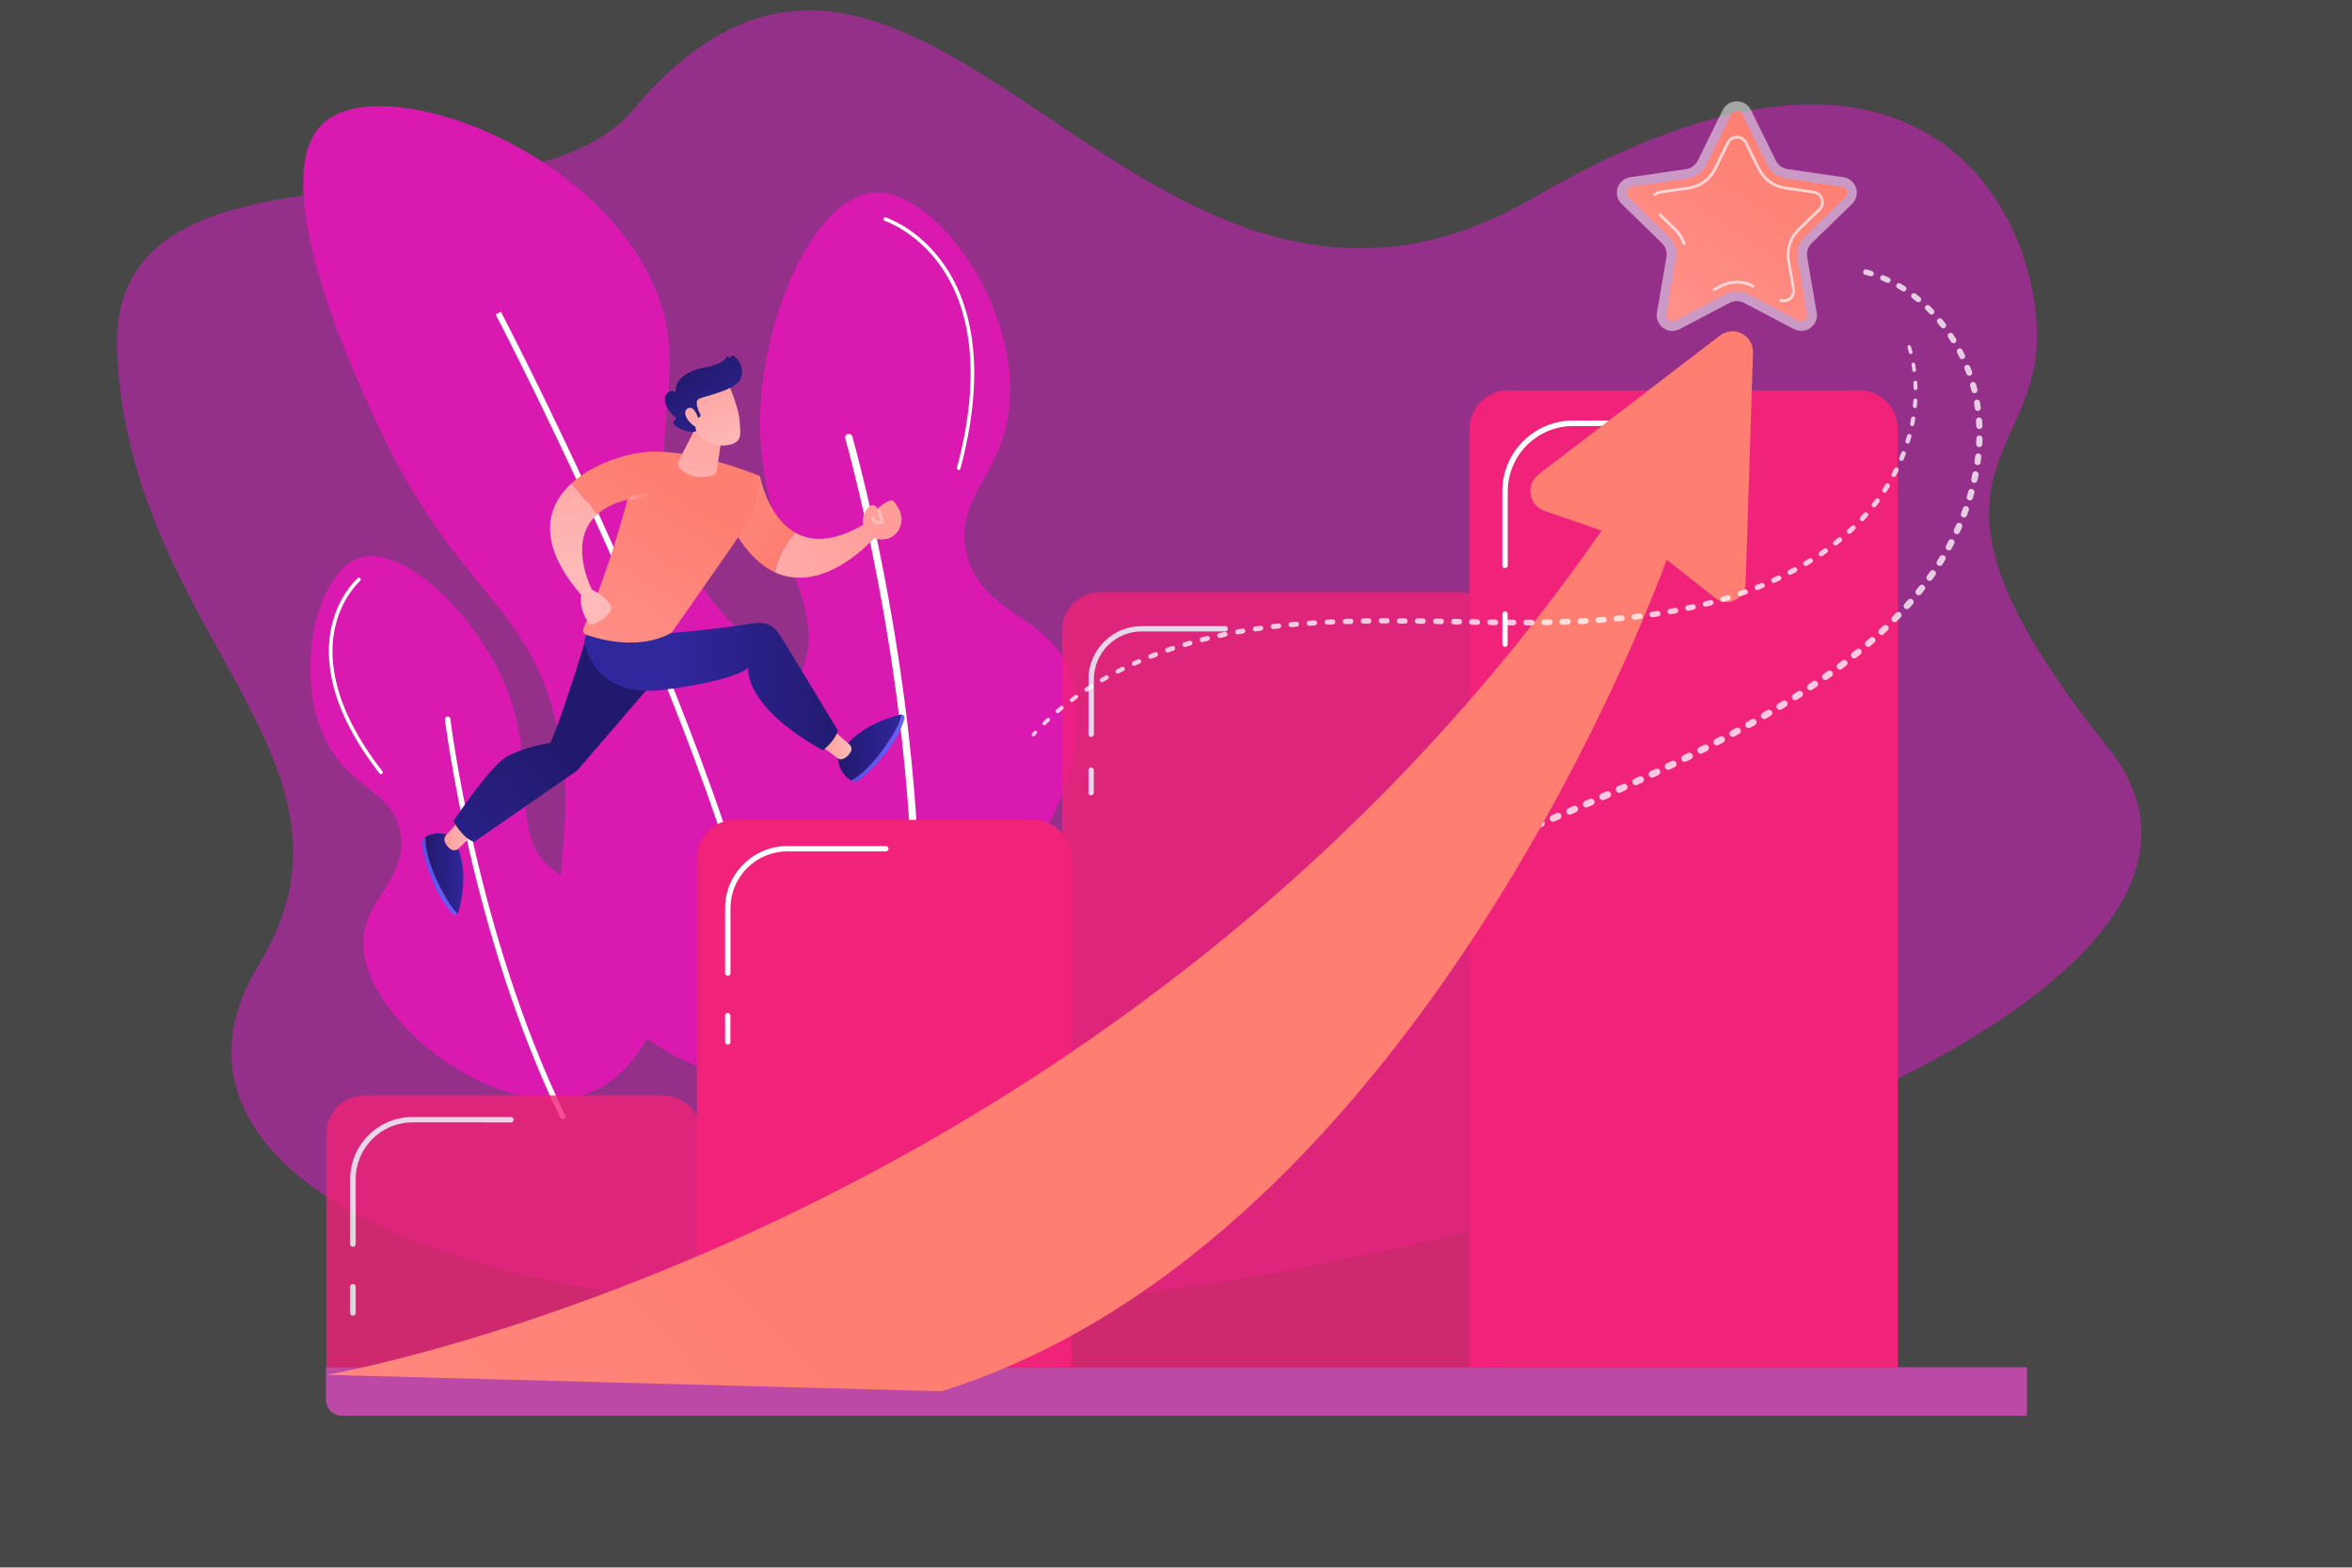 <?xml version="1.0" encoding="utf-8"?>
<!-- Generator: Adobe Illustrator 28.1.0, SVG Export Plug-In . SVG Version: 6.00 Build 0)  -->
<svg version="1.1" id="레이어_1" opacity="0.9" xmlns="http://www.w3.org/2000/svg" xmlns:xlink="http://www.w3.org/1999/xlink"
	 x="0px" y="0px" viewBox="0 0 2475 1650" style="enable-background:new 0 0 2475 1650;" xml:space="preserve">
<rect x="0" y="0" width="2475" height="1650" fill="#333333" stroke="none"/>
<style type="text/css">
	.st0{opacity:0.5;fill:#DE00C8;enable-background:new    ;}
	.st1{fill:#D600A9;}
	.st2{fill:#FFFFFF;}
	.st3{fill:#B6359C;}
	.st4{fill:#EF0A6A;}
	.st5{opacity:0.8;}
	.st6{opacity:0.51;fill:#FFFFFF;enable-background:new    ;}
	.st7{fill:url(#SVGID_1_);}
	.st8{opacity:0.66;fill:#FFFFFF;enable-background:new    ;}
	.st9{opacity:0.76;}
	.st10{fill:url(#SVGID_00000131353450518337061460000017646427464470045342_);}
	.st11{fill:url(#SVGID_00000055665615178523233250000017011695706899952551_);}
	.st12{fill:url(#SVGID_00000013882541335224616660000007125336646748936338_);}
	.st13{fill:url(#SVGID_00000003074449919811715750000009293514780398649997_);}
	.st14{fill:url(#SVGID_00000157986677432067510140000013010611178945699483_);}
	.st15{fill:url(#SVGID_00000020384828335382072750000006756847493522460034_);}
	.st16{fill:url(#SVGID_00000152956864703757891250000000346732640474856866_);}
	.st17{fill:url(#SVGID_00000098924830191347656470000001911178387334733985_);}
	.st18{fill:url(#SVGID_00000035511015793523644420000002548441118136380078_);}
	.st19{fill:url(#SVGID_00000097487932579417544960000010493999609761962379_);}
	.st20{fill:url(#SVGID_00000161615264750447072580000007155612486567413895_);}
	.st21{fill:url(#SVGID_00000066492581094573345930000008332376604961701794_);}
	.st22{fill:url(#SVGID_00000140702538238656502720000013722985452177250229_);}
	.st23{fill:url(#SVGID_00000121276536346115044860000013638159191844665239_);}
	.st24{fill:url(#SVGID_00000118364418681758112530000009717361696009991575_);}
	.st25{fill:url(#SVGID_00000076577164878201446920000003056308396360566913_);}
	.st26{fill:url(#SVGID_00000134226672288774502320000008867402875532109440_);}
	.st27{fill:url(#SVGID_00000109023541020802387000000015361902977228797064_);}
	.st28{fill:url(#SVGID_00000145758472396035723280000018326927314294836367_);}
	.st29{fill:url(#SVGID_00000014615956139368369200000010910990026664628140_);}
</style>
<g id="Background">
	<path class="st0" d="M665.5,116.2C545.9,258,110.4,118.9,123.2,372.7c14.9,297.2,279.6,428.8,149.3,642.2s190,384.9,740.4,362.6
		s1427.6-313.3,1205-591.2s-80.9-297.2-74.6-423.4c6.3-126.2-110.6-398.9-529.5-154.8S968.3-242.8,665.5,116.2z"/>
	<g>
		<path class="st1" d="M900.2,1022.3c-105.7-8.4-201.1-150.8-173.2-222c18.8-48.1,81.7-32.6,112.8-87.3c39.7-70-39.5-136.5-40-266
			c-0.4-110.3,56.4-238.9,119.2-244c65.8-5.4,156,122.9,142.8,228.7c-8.6,68.8-56.5,92.3-45.3,148.2
			c12.9,64.9,84.1,66.8,108.9,124.4C1170,807.8,1040.1,1033.4,900.2,1022.3z"/>
		<path class="st2" d="M963.8,1042.2c-0.5,0.2-1.1,0.3-1.7,0.3c-2.1-0.1-3.7-1.9-3.6-4c14.5-285.3-68.2-574-69-576.9
			c-0.6-2,0.6-4.2,2.6-4.8c2-0.6,4.2,0.6,4.8,2.6c0.8,2.9,83.9,292.9,69.3,579.4C966.1,1040.3,965.1,1041.6,963.8,1042.2z"/>
		<path class="st2" d="M1008.8,494.7c-0.2,0-0.3,0-0.5-0.1c-1-0.3-1.6-1.3-1.3-2.3c29.9-111.9,7.6-176.6-16.4-211.2
			c-25.9-37.4-59.4-48.6-59.7-48.7c-1-0.3-1.5-1.4-1.2-2.4c0.3-1,1.4-1.6,2.4-1.2c1.4,0.5,34.8,11.6,61.5,49.9
			c24.5,35.2,47.4,101,17.1,214.5C1010.4,494.1,1009.6,494.7,1008.8,494.7z"/>
		<path class="st1" d="M883,1005.1c-0.3,0-0.7-0.1-1-0.3C791.8,947.2,746.1,892.4,746.3,842c0.2-44.8,38.2-69.2,38.5-69.5
			c0.9-0.6,2.1-0.3,2.6,0.6c0.6,0.9,0.3,2.1-0.6,2.6c-0.4,0.2-36.6,23.6-36.8,66.3C750,891,795,944.7,884,1001.6
			c0.9,0.6,1.1,1.7,0.6,2.6C884.2,1004.8,883.6,1005.1,883,1005.1z"/>
	</g>
	<g>
		<path class="st1" d="M830.1,1127c-67.5,28.2-172.7-30.5-218.5-108.5c-47.1-80.2,0.3-127.3-24.1-246.9
			c-27.7-135.8-102.5-142.1-186-315.9c-18.8-39.2-127.8-266.2-61.1-326.2c61.7-55.5,282,24.1,347,169.5
			c46.3,103.6-20.5,164.5,33.9,285.1c47.7,105.9,114.9,94.1,162,196C940.6,904.1,918.8,1090,830.1,1127z"/>
		<path class="st2" d="M831.6,1161c-10.4-150.2-92.6-368.7-159.8-525.6C599,465.6,527.8,329.5,527.1,328.1l-5.5,2.9
			c0.7,1.4,71.8,137.3,144.5,306.9c67,156.4,149,374.2,159.3,523.5L831.6,1161z"/>
	</g>
	<g>
		<path class="st1" d="M630.1,1145.6c70.3-36.6,94.4-162.4,54.4-203.3c-27-27.6-65.7,1.4-103.1-27.2
			c-47.7-36.6-12.6-105.4-50.1-194.7c-31.9-76-108.5-147.9-153.2-133.2c-46.8,15.5-71.5,130-31.5,199c26,44.8,65.8,47.1,74.5,88.8
			c10,48.4-38.4,70.5-38.7,117.4C381.9,1076.7,537.1,1194.1,630.1,1145.6z"/>
		<path class="st2" d="M592.2,1177.8c0.4,0,0.8-0.1,1.2-0.3c1.4-0.7,2-2.4,1.3-3.8c-93.2-192.1-120.5-414.9-120.8-417.1
			c-0.2-1.6-1.6-2.7-3.2-2.5s-2.7,1.6-2.5,3.2c0.3,2.2,27.7,226,121.3,418.9C590.1,1177.2,591.1,1177.8,592.2,1177.8z"/>
		<path class="st2" d="M400.9,814.8c-0.6,0-1.1-0.2-1.5-0.7c-54.1-69.4-57.5-121.5-50.9-153c7.2-34.3,27.1-51.8,27.9-52.6
			c0.8-0.7,2-0.6,2.7,0.2s0.6,2-0.2,2.7c-0.2,0.2-19.9,17.6-26.7,50.7c-6.4,30.7-2.8,81.5,50.2,149.7c0.6,0.8,0.5,2-0.3,2.7
			C401.8,814.7,401.3,814.8,400.9,814.8z"/>
		<path class="st1" d="M636.4,1129.3c-0.4,0-0.7-0.1-1.1-0.3c-0.9-0.6-1.1-1.8-0.5-2.6c44.5-65,59.8-114.9,45.5-148.4
			c-12.4-29.1-44-34.6-44.3-34.6c-1-0.2-1.7-1.2-1.6-2.2c0.2-1,1.1-1.7,2.2-1.6c1.4,0.2,33.9,5.8,47.1,36.8
			c14.9,34.8-0.5,85.9-45.9,152.1C637.6,1129.1,637,1129.3,636.4,1129.3z"/>
	</g>
</g>
<g id="Illustration">
	<g>
		<path class="st3" d="M2133,1490H359.8c-9.3,0-16.8-7.5-16.8-16.8V1439h1790V1490z"/>
		<g>
			<g>
				<path class="st4" d="M1997.1,1439.3h-450.6V451.2c0-22.3,18.1-40.4,40.4-40.4h369.7c22.3,0,40.4,18.1,40.4,40.4L1997.1,1439.3
					L1997.1,1439.3z"/>
				<g>
					<path class="st2" d="M1583.7,598c-1.6,0-2.8-1.3-2.8-2.8v-78.1c0-41.1,33.4-74.5,74.5-74.5h118.5c1.6,0,2.8,1.3,2.8,2.9
						s-1.3,2.9-2.8,2.9h-118.5c-37.9,0-68.8,30.9-68.8,68.8v78.1C1586.6,596.8,1585.3,598,1583.7,598z"/>
					<path class="st2" d="M1583.7,680.8c-1.6,0-2.8-1.3-2.8-2.8v-31.8c0-1.6,1.3-2.8,2.8-2.8c1.6,0,2.8,1.3,2.8,2.8V678
						C1586.6,679.5,1585.3,680.8,1583.7,680.8z"/>
				</g>
			</g>
			<g class="st5">
				<path class="st4" d="M1575,1439.3h-457.5V663.7c0-22.3,18.1-40.4,40.4-40.4h376.7c22.3,0,40.4,18.1,40.4,40.4L1575,1439.3
					L1575,1439.3z"/>
				<g>
					<path class="st2" d="M1148.2,775.7c-1.6,0-2.8-1.3-2.8-2.8v-57.9c0-30.9,25.1-56,56-56h87.9c1.6,0,2.8,1.3,2.8,2.8
						c0,1.6-1.3,2.8-2.8,2.8h-87.9c-27.7,0-50.3,22.5-50.3,50.3v57.9C1151,774.4,1149.7,775.7,1148.2,775.7z"/>
					<path class="st2" d="M1148.2,837.1c-1.6,0-2.8-1.3-2.8-2.8v-23.6c0-1.6,1.3-2.8,2.8-2.8c1.6,0,2.8,1.3,2.8,2.8v23.6
						C1151,835.8,1149.7,837.1,1148.2,837.1z"/>
				</g>
			</g>
			<g>
				<path class="st4" d="M1127.5,1439.3H733.3v-536c0-22.3,18.1-40.4,40.4-40.4h313.4c22.3,0,40.4,18.1,40.4,40.4L1127.5,1439.3
					L1127.5,1439.3z"/>
				<g>
					<path class="st2" d="M765.8,1027.1c-1.6,0-2.8-1.3-2.8-2.8v-68.3c0-36.1,29.4-65.5,65.5-65.5h103.7c1.6,0,2.8,1.3,2.8,2.8
						c0,1.6-1.3,2.8-2.8,2.8H828.5c-33,0-59.8,26.8-59.8,59.8v68.3C768.7,1025.8,767.4,1027.1,765.8,1027.1z"/>
					<path class="st2" d="M765.8,1099.5c-1.6,0-2.8-1.3-2.8-2.8v-27.8c0-1.6,1.3-2.8,2.8-2.8c1.6,0,2.8,1.3,2.8,2.8v27.8
						C768.7,1098.2,767.4,1099.5,765.8,1099.5z"/>
				</g>
			</g>
			<g class="st5">
				<path class="st4" d="M737.6,1439.3H343.4v-246c0-22.3,18.1-40.4,40.4-40.4h313.4c22.3,0,40.4,18.1,40.4,40.4L737.6,1439.3
					L737.6,1439.3z"/>
				<g>
					<path class="st2" d="M371.4,1312.3c-1.6,0-2.9-1.3-2.9-2.8v-68.3c0-36.1,29.4-65.5,65.5-65.5h103.7c1.6,0,2.8,1.3,2.8,2.8
						c0,1.6-1.3,2.8-2.8,2.8H434.1c-33,0-59.8,26.8-59.8,59.8v68.3C374.3,1311,373,1312.3,371.4,1312.3z"/>
					<path class="st2" d="M371.4,1384.8c-1.6,0-2.9-1.3-2.9-2.8v-27.8c0-1.6,1.3-2.8,2.9-2.8c1.6,0,2.9,1.3,2.9,2.8v27.8
						C374.3,1383.5,373,1384.8,371.4,1384.8z"/>
				</g>
			</g>
		</g>
		<g>
			<path class="st6" d="M1842.5,115.8l26.2,53.2c2.4,4.9,7,8.2,12.4,9l58.7,8.5c13.5,2,18.9,18.6,9.1,28.1l-42.5,41.4
				c-3.9,3.8-5.7,9.2-4.7,14.6l10,58.4c2.3,13.5-11.8,23.7-23.9,17.4l-52.5-27.6c-4.8-2.5-10.5-2.5-15.3,0l-52.5,27.6
				c-12.1,6.4-26.2-3.9-23.9-17.4l10-58.4c0.9-5.3-0.8-10.8-4.7-14.6l-42.5-41.4c-9.8-9.5-4.4-26.1,9.1-28.1l58.7-8.5
				c5.4-0.8,10-4.1,12.4-9l26.2-53.2C1819,103.6,1836.4,103.6,1842.5,115.8z"/>
			
				<linearGradient id="SVGID_1_" gradientUnits="userSpaceOnUse" x1="1888.781" y1="1506.849" x2="1675.029" y2="1183.481" gradientTransform="matrix(1 0 0 -1 0 1650)">
				<stop  offset="0" style="stop-color:#FE7062"/>
				<stop  offset="1" style="stop-color:#FF928E"/>
			</linearGradient>
			<path class="st7" d="M1895.5,338.3c-1,0-2-0.3-3-0.8l-52.5-27.6c-3.8-2-8-3-12.3-3c-4.3,0-8.5,1-12.3,3l-52.5,27.6
				c-1,0.5-2,0.8-3,0.8c-1.9,0-3.8-0.9-5-2.4c-0.9-1-1.8-2.8-1.4-5.2l10-58.4c1.5-8.6-1.4-17.3-7.6-23.4l-42.5-41.4
				c-2.6-2.6-2-5.5-1.7-6.7c0.4-1.2,1.6-3.9,5.3-4.4l58.7-8.5c8.6-1.2,16-6.6,19.9-14.4l26.2-53.2c1.6-3.3,4.6-3.6,5.8-3.6
				c1.2,0,4.2,0.3,5.8,3.6l26.2,53.2c3.8,7.8,11.3,13.2,19.9,14.4l58.7,8.5c3.6,0.5,4.9,3.3,5.3,4.4s1,4.1-1.7,6.7l-42.5,41.4
				c-6.2,6.1-9.1,14.8-7.6,23.4l10,58.4c0.4,2.5-0.5,4.2-1.4,5.2C1899.3,337.4,1897.4,338.3,1895.5,338.3z"/>
			<path class="st8" d="M1772.1,258c-0.6,0-1.2-0.4-1.4-1c-1.7-5.4-4.8-10.3-8.8-14.2l-16.2-15.8c-0.6-0.6-0.6-1.5,0-2.1
				s1.5-0.6,2.1,0l16.2,15.7c4.4,4.3,7.7,9.6,9.6,15.4c0.2,0.8-0.2,1.6-1,1.9C1772.4,258,1772.2,258,1772.1,258z"/>
			<path class="st8" d="M1803.8,306.3c-0.5,0-1.1-0.3-1.3-0.8c-0.4-0.7-0.1-1.6,0.6-2l7-3.7c5.4-2.8,11.5-4.4,17.6-4.4
				s12.2,1.5,17.6,4.4c0.7,0.4,1,1.3,0.6,2c-0.4,0.7-1.3,1-2,0.6c-5-2.6-10.6-4-16.2-4s-11.2,1.4-16.2,4l-7,3.7
				C1804.2,306.2,1804,306.3,1803.8,306.3z"/>
			<path class="st8" d="M1876.8,318.2c-1.2,0-2.3-0.2-3.5-0.5c-0.8-0.2-1.2-1.1-1-1.9c0.2-0.8,1.1-1.2,1.9-1c3,0.9,6.3,0.2,8.7-1.9
				c2.4-2.1,3.5-5.2,3-8.4l-5.2-30.3c-2.1-12.3,2-24.8,10.9-33.5l22-21.4c2.6-2.5,3.4-6,2.3-9.4c-1.1-3.4-3.9-5.7-7.4-6.2l-30.4-4.4
				c-12.3-1.8-23-9.5-28.5-20.7l-13.6-27.6c-1.6-3.2-4.7-5.1-8.2-5.1s-6.7,1.9-8.2,5.1l-13.6,27.6c-5.5,11.2-16.2,18.9-28.5,20.7
				l-30.4,4.4c-1.8,0.3-3.5,1-4.8,2.2c-0.6,0.6-1.6,0.5-2.1-0.1c-0.6-0.6-0.5-1.6,0.1-2.1c1.8-1.6,3.9-2.6,6.3-2.9l30.4-4.4
				c11.3-1.6,21.2-8.8,26.2-19.1l13.6-27.6c2.1-4.2,6.2-6.8,10.9-6.8c4.7,0,8.8,2.6,10.9,6.8l13.6,27.6
				c5.1,10.3,14.9,17.4,26.2,19.1l30.4,4.4c4.6,0.7,8.4,3.8,9.8,8.3s0.3,9.2-3.1,12.5l-22,21.4c-8.2,8-12,19.5-10,30.9l5.2,30.3
				c0.7,4.2-0.8,8.4-3.9,11.2C1882.6,317.1,1879.7,318.2,1876.8,318.2z"/>
		</g>
		<g class="st9">
			<path class="st2" d="M1964.1,283.6l5.6,1.6c1.5,0.4,2.4,2,2,3.5c-0.4,1.5-2,2.4-3.5,2h0l-0.1,0l-5.4-1.5l-0.1,0
				c-1.5-0.4-2.4-2-1.9-3.5C1961,284,1962.6,283.1,1964.1,283.6z"/>
			<path class="st2" d="M1982.5,289.8l5.3,2.4c1.5,0.6,2.1,2.4,1.5,3.8c-0.7,1.5-2.4,2.1-3.8,1.5h0l-0.1,0l-5.1-2.3l-0.1,0
				c-1.5-0.6-2.1-2.4-1.5-3.8C1979.3,289.8,1981,289.1,1982.5,289.8z"/>
			<path class="st2" d="M1999.8,298.4l5,3c1.4,0.8,1.8,2.6,1,4s-2.7,1.8-4,1l0,0l-0.1-0.1l-4.8-2.9l-0.1-0.1c-1.4-0.8-1.8-2.6-1-4
				C1996.7,298,1998.5,297.6,1999.8,298.4z"/>
			<path class="st2" d="M2015.9,309.2l4.6,3.6c1.3,1,1.5,2.9,0.5,4.2c-1,1.3-2.9,1.5-4.2,0.5l0,0l-0.1-0.1l-4.4-3.5l-0.1-0.1
				c-1.3-1-1.5-2.9-0.5-4.2C2012.8,308.4,2014.7,308.2,2015.9,309.2z"/>
			<path class="st2" d="M2030.6,321.9l4.1,4.1c1.2,1.2,1.2,3.1,0,4.2c-1.2,1.2-3.1,1.2-4.2,0l0,0l-0.1-0.1l-3.9-4l-0.1-0.1
				c-1.2-1.2-1.2-3.1,0-4.2C2027.6,320.7,2029.4,320.7,2030.6,321.9z"/>
			<path class="st2" d="M2043.7,336.1l3.6,4.5c1,1.3,0.8,3.2-0.5,4.3c-1.3,1-3.2,0.8-4.3-0.5l0,0l-0.1-0.1l-3.5-4.4l-0.1-0.1
				c-1-1.3-0.8-3.2,0.5-4.2C2040.8,334.6,2042.7,334.8,2043.7,336.1z"/>
			<path class="st2" d="M2055.2,351.7l3.1,4.9c0.9,1.4,0.5,3.3-0.9,4.2s-3.3,0.5-4.2-0.9l0,0l-0.1-0.1l-3-4.7l-0.1-0.1
				c-0.9-1.4-0.5-3.3,0.9-4.2C2052.4,349.8,2054.3,350.2,2055.2,351.7z"/>
			<path class="st2" d="M2065,368.3l2.6,5.2c0.8,1.5,0.1,3.4-1.4,4.2c-1.5,0.8-3.4,0.1-4.2-1.4v0l0-0.1l-2.5-5l0-0.1
				c-0.8-1.5-0.1-3.4,1.4-4.1C2062.4,366.2,2064.3,366.8,2065,368.3z"/>
			<path class="st2" d="M2073.1,385.9l2.1,5.4c0.6,1.6-0.2,3.4-1.8,4s-3.4-0.2-4.1-1.8v0l0-0.1l-2-5.2l0-0.1c-0.6-1.6,0.2-3.4,1.8-4
				C2070.7,383.5,2072.5,384.3,2073.1,385.9z"/>
			<path class="st2" d="M2079.3,404.3l1.5,5.6c0.4,1.7-0.6,3.4-2.3,3.9c-1.7,0.5-3.4-0.6-3.9-2.3v0l0-0.1l-1.4-5.4l0-0.1
				c-0.4-1.7,0.6-3.4,2.3-3.9C2077.1,401.6,2078.8,402.6,2079.3,404.3z"/>
			<path class="st2" d="M2083.5,423.2c0.3,1.9,0.6,3.8,0.9,5.7c0.2,1.8-1,3.4-2.7,3.6c-1.8,0.2-3.4-1-3.6-2.7v0l0,0
				c-0.3-1.9-0.5-3.7-0.8-5.5c-0.3-1.7,0.9-3.4,2.6-3.7C2081.6,420.2,2083.2,421.4,2083.5,423.2z"/>
			<path class="st2" d="M2085.8,442.4l0.3,5.8c0.1,1.8-1.3,3.3-3.1,3.4c-1.8,0.1-3.3-1.3-3.4-3l0,0v-0.1l-0.3-5.6v-0.1
				c-0.1-1.8,1.3-3.3,3.1-3.4C2084.1,439.2,2085.7,440.6,2085.8,442.4z"/>
			<path class="st2" d="M2086.2,461.7l-0.2,5.8c-0.1,1.8-1.6,3.2-3.4,3.1s-3.2-1.6-3.1-3.4l0,0v-0.1l0.2-5.6v-0.1
				c0.1-1.8,1.6-3.2,3.4-3.1C2084.9,458.4,2086.3,459.9,2086.2,461.7z"/>
			<path class="st2" d="M2084.9,480.9l-0.7,5.8c-0.2,1.8-1.9,3-3.6,2.8c-1.8-0.2-3.1-1.9-2.8-3.6l0,0l0-0.1l0.7-5.6l0-0.1
				c0.2-1.8,1.9-3,3.6-2.8C2083.9,477.5,2085.1,479.1,2084.9,480.9z"/>
			<path class="st2" d="M2082,500l-1.2,5.7c-0.4,1.8-2.1,2.9-3.9,2.5c-1.8-0.4-2.9-2.1-2.5-3.9l0,0l0-0.1l1.1-5.5l0-0.1
				c0.4-1.8,2.1-2.9,3.9-2.5C2081.2,496.5,2082.4,498.2,2082,500z"/>
			<path class="st2" d="M2077.6,518.8l-1.6,5.6c-0.5,1.7-2.3,2.8-4.1,2.2c-1.7-0.5-2.8-2.3-2.2-4.1l0,0l0-0.1l1.6-5.4l0-0.1
				c0.5-1.7,2.3-2.7,4.1-2.2C2077.1,515.2,2078.1,517,2077.6,518.8z"/>
			<path class="st2" d="M2071.8,537.1l-2,5.4c-0.6,1.7-2.5,2.6-4.2,2s-2.6-2.5-1.9-4.2l0,0l0-0.1l1.9-5.3l0-0.1
				c0.6-1.7,2.5-2.6,4.2-2C2071.5,533.5,2072.4,535.4,2071.8,537.1z"/>
			<path class="st2" d="M2064.7,555l-2.4,5.3c-0.8,1.7-2.7,2.4-4.4,1.7c-1.7-0.8-2.4-2.7-1.7-4.4l0,0l0-0.1l2.3-5.2l0-0.1
				c0.8-1.7,2.7-2.4,4.4-1.7C2064.7,551.4,2065.4,553.4,2064.7,555z"/>
			<path class="st2" d="M2056.4,572.4l-2.7,5.1c-0.9,1.6-2.9,2.2-4.5,1.4c-1.6-0.9-2.2-2.9-1.4-4.5l0,0l0-0.1l2.7-5l0-0.1
				c0.9-1.6,2.9-2.2,4.5-1.4C2056.7,568.8,2057.3,570.8,2056.4,572.4z"/>
			<path class="st2" d="M2047,589.2l-3,4.9c-1,1.6-3,2.1-4.6,1.1c-1.6-1-2.1-3-1.1-4.6l0,0l0,0l3-4.8l0,0c1-1.6,3-2,4.6-1.1
				C2047.5,585.6,2048,587.6,2047,589.2z"/>
			<path class="st2" d="M2036.6,605.3l-3.3,4.7c-1.1,1.5-3.2,1.9-4.7,0.8c-1.5-1.1-1.9-3.2-0.8-4.7l0,0l0,0l3.3-4.6l0,0
				c1.1-1.5,3.1-1.9,4.7-0.8C2037.3,601.8,2037.7,603.8,2036.6,605.3z"/>
			<path class="st2" d="M2025.2,620.8l-3.6,4.5c-1.2,1.5-3.3,1.7-4.7,0.5s-1.7-3.3-0.6-4.7l0,0l0,0l3.5-4.4l0,0
				c1.2-1.5,3.3-1.7,4.7-0.5C2026.1,617.3,2026.4,619.4,2025.2,620.8z"/>
			<path class="st2" d="M2013,635.7l-3.8,4.3c-1.2,1.4-3.3,1.5-4.8,0.3s-1.5-3.3-0.3-4.8l0,0l0,0l3.7-4.2l0,0
				c1.2-1.4,3.3-1.5,4.7-0.3S2014.2,634.3,2013,635.7z"/>
			<path class="st2" d="M2000.1,649.8l-4,4.1c-1.3,1.3-3.4,1.4-4.8,0.1s-1.4-3.4-0.1-4.8l0,0l0,0l3.9-4.1l0,0
				c1.3-1.3,3.4-1.4,4.8-0.1C2001.4,646.4,2001.4,648.5,2000.1,649.8z"/>
			<path class="st2" d="M1986.5,663.4l-4.2,4c-1.4,1.3-3.5,1.2-4.8-0.1c-1.3-1.4-1.2-3.5,0.1-4.8l0,0l0,0l4.1-3.9l0,0
				c1.4-1.3,3.5-1.2,4.8,0.2C1987.9,660,1987.9,662.1,1986.5,663.4z"/>
			<path class="st2" d="M1972.4,676.3l-4.3,3.8c-1.4,1.2-3.6,1.1-4.8-0.3c-1.2-1.4-1.1-3.6,0.3-4.8l0,0l0,0l4.3-3.7l0,0
				c1.4-1.2,3.6-1.1,4.8,0.3C1974,673,1973.8,675.1,1972.4,676.3z"/>
			<path class="st2" d="M1957.8,688.7l-4.5,3.6c-1.5,1.2-3.6,1-4.8-0.5c-1.2-1.5-0.9-3.6,0.5-4.8l0,0l0,0l4.4-3.5l0,0
				c1.5-1.2,3.6-1,4.8,0.5C1959.5,685.4,1959.2,687.5,1957.8,688.7z"/>
			<path class="st2" d="M1942.8,700.6l-4.6,3.5c-1.5,1.1-3.7,0.8-4.8-0.7s-0.8-3.7,0.7-4.8l0,0l0,0l4.5-3.4l0,0
				c1.5-1.1,3.7-0.8,4.8,0.7C1944.6,697.3,1944.3,699.4,1942.8,700.6z"/>
			<path class="st2" d="M1927.4,711.9l-4.7,3.3c-1.6,1.1-3.7,0.7-4.8-0.8c-1.1-1.5-0.7-3.7,0.8-4.8l0,0l0,0l4.6-3.3l0,0
				c1.6-1.1,3.7-0.7,4.8,0.8C1929.3,708.7,1928.9,710.8,1927.4,711.9z"/>
			<path class="st2" d="M1911.7,722.8l-4.8,3.2c-1.6,1.1-3.7,0.6-4.8-0.9s-0.6-3.7,0.9-4.8l0,0l0,0l4.7-3.2l0,0
				c1.6-1.1,3.7-0.6,4.8,0.9C1913.7,719.7,1913.3,721.8,1911.7,722.8z"/>
			<path class="st2" d="M1895.7,733.4l-4.8,3.1c-1.6,1-3.8,0.6-4.8-1s-0.6-3.8,1.1-4.8l0,0l0,0l4.8-3.1l0,0c1.6-1,3.7-0.6,4.8,1
				C1897.8,730.2,1897.3,732.4,1895.7,733.4z"/>
			<path class="st2" d="M1879.6,743.6l-4.9,3c-1.6,1-3.8,0.5-4.8-1.1s-0.5-3.8,1.1-4.8l0,0l0,0l4.8-3l0,0c1.6-1,3.8-0.5,4.8,1.2
				C1881.7,740.4,1881.2,742.6,1879.6,743.6z"/>
			<path class="st2" d="M1863.2,753.5l-4.9,2.9c-1.7,1-3.8,0.4-4.8-1.2s-0.4-3.8,1.2-4.8l0,0l0,0l4.9-2.9l0,0c1.7-1,3.8-0.4,4.8,1.2
				C1865.5,750.4,1864.9,752.5,1863.2,753.5z"/>
			<path class="st2" d="M1846.8,763.1l-5,2.8c-1.7,1-3.8,0.4-4.8-1.3s-0.4-3.8,1.3-4.8l0,0l0,0l4.9-2.8l0,0c1.7-1,3.8-0.4,4.8,1.3
				C1849,760,1848.4,762.1,1846.8,763.1z"/>
			<path class="st2" d="M1830.1,772.4l-5,2.8c-1.7,0.9-3.8,0.3-4.8-1.4s-0.3-3.8,1.4-4.8l0,0l0,0l5-2.7l0,0c1.7-0.9,3.8-0.3,4.8,1.4
				C1832.4,769.4,1831.8,771.5,1830.1,772.4z"/>
			<path class="st2" d="M1813.3,781.5l-5.1,2.7c-1.7,0.9-3.8,0.3-4.8-1.5c-0.9-1.7-0.3-3.8,1.5-4.8l0,0l0,0l5-2.7l0,0
				c1.7-0.9,3.8-0.2,4.8,1.5C1815.7,778.5,1815.1,780.6,1813.3,781.5z"/>
			<path class="st2" d="M1796.4,790.3l-5.1,2.6c-1.7,0.9-3.9,0.2-4.8-1.5c-0.9-1.7-0.2-3.9,1.5-4.8l0,0l0,0l5.1-2.6l0,0
				c1.7-0.9,3.9-0.2,4.7,1.5C1798.9,787.3,1798.2,789.5,1796.4,790.3z"/>
			<path class="st2" d="M1779.4,799l-5.1,2.5c-1.8,0.9-3.9,0.2-4.8-1.6s-0.2-3.9,1.6-4.8l0,0l0,0l5.1-2.5l0,0
				c1.8-0.9,3.9-0.2,4.7,1.6C1781.9,796,1781.2,798.1,1779.4,799z"/>
			<path class="st2" d="M1762.3,807.4l-5.2,2.5c-1.8,0.9-3.9,0.1-4.8-1.7s-0.1-3.9,1.7-4.8l0,0h0l5.1-2.5h0c1.8-0.8,3.9-0.1,4.7,1.7
				C1764.8,804.5,1764.1,806.6,1762.3,807.4z"/>
			<path class="st2" d="M1745.2,815.7l-5.2,2.5c-1.8,0.8-3.9,0.1-4.8-1.7s-0.1-3.9,1.7-4.8l0,0h0l5.2-2.4h0c1.8-0.8,3.9-0.1,4.7,1.7
				C1747.7,812.7,1746.9,814.8,1745.2,815.7z"/>
			<path class="st2" d="M1727.9,823.8l-5.2,2.4c-1.8,0.8-3.9,0-4.8-1.7s-0.1-3.9,1.7-4.8l0,0l5.2-2.4c1.8-0.8,3.9,0,4.8,1.7
				C1730.5,820.8,1729.7,823,1727.9,823.8z"/>
			<path class="st2" d="M1710.6,831.7l-5.2,2.4c-1.8,0.8-3.9,0-4.8-1.8c-0.8-1.8,0-3.9,1.8-4.8h0l5.2-2.3c1.8-0.8,3.9,0,4.8,1.8
				C1713.2,828.8,1712.4,830.9,1710.6,831.7z"/>
			<path class="st2" d="M1693.2,839.6l-5.2,2.3c-1.8,0.8-3.9,0-4.8-1.8c-0.8-1.8,0-3.9,1.8-4.8h0l5.2-2.3c1.8-0.8,3.9,0,4.8,1.8
				C1695.9,836.6,1695.1,838.8,1693.2,839.6z"/>
			<path class="st2" d="M1675.8,847.3l-5.2,2.3c-1.8,0.8-3.9,0-4.7-1.8c-0.8-1.8,0-3.9,1.8-4.7l5.2-2.3c1.8-0.8,3.9,0,4.7,1.8
				C1678.5,844.3,1677.7,846.5,1675.8,847.3L1675.8,847.3z"/>
			<path class="st2" d="M1658.4,854.9l-5.2,2.3c-1.8,0.8-3.9,0-4.7-1.9c-0.8-1.8,0.1-3.9,1.9-4.7l5.2-2.3c1.8-0.8,3.9,0,4.7,1.8
				C1661,852,1660.2,854.1,1658.4,854.9L1658.4,854.9z"/>
			<path class="st2" d="M1640.9,862.4l-5.2,2.2c-1.8,0.8-3.9-0.1-4.7-1.9c-0.8-1.8,0.1-3.9,1.9-4.7l5.2-2.2c1.8-0.8,3.9,0,4.7,1.9
				C1643.5,859.5,1642.7,861.6,1640.9,862.4L1640.9,862.4z"/>
			<path class="st2" d="M1623.4,869.9l-5.2,2.2c-1.8,0.8-3.9-0.1-4.7-1.9c-0.8-1.8,0.1-3.9,1.9-4.7l5.2-2.2c1.8-0.8,3.9,0.1,4.7,1.9
				C1626,867,1625.2,869.1,1623.4,869.9L1623.4,869.9z"/>
			<path class="st2" d="M1605.9,877.3l-5.2,2.2c-1.8,0.8-3.9-0.1-4.6-1.9s0.1-3.9,1.9-4.6l5.2-2.2c1.8-0.8,3.9,0.1,4.7,1.9
				C1608.5,874.5,1607.7,876.6,1605.9,877.3L1605.9,877.3z"/>
			<path class="st2" d="M1588.3,884.8l-5.2,2.2c-1.8,0.8-3.9-0.1-4.6-1.9s0.1-3.9,1.9-4.6l5.2-2.2c1.8-0.8,3.9,0.1,4.6,1.9
				C1591,881.9,1590.2,884,1588.3,884.8L1588.3,884.8z"/>
			<path class="st2" d="M1570.8,892.2l-5.2,2.2c-1.8,0.8-3.8-0.1-4.6-1.9s0.1-3.8,1.8-4.6l5.2-2.2c1.8-0.8,3.8,0.1,4.6,1.8
				C1573.5,889.4,1572.6,891.4,1570.8,892.2L1570.8,892.2z"/>
			<path class="st2" d="M1553.3,899.7l-5.2,2.2c-1.8,0.8-3.8-0.1-4.6-1.8s0.1-3.8,1.8-4.6l5.2-2.2c1.8-0.8,3.8,0.1,4.6,1.8
				C1555.9,896.8,1555.1,898.9,1553.3,899.7L1553.3,899.7z"/>
			<path class="st2" d="M1535.9,907.1l-5.2,2.3c-1.8,0.8-3.8,0-4.6-1.8c-0.8-1.8,0.1-3.8,1.8-4.6l5.2-2.3c1.8-0.8,3.8,0,4.6,1.8
				C1538.5,904.3,1537.6,906.4,1535.9,907.1L1535.9,907.1z"/>
			<path class="st2" d="M1518.4,914.7l-5.2,2.3c-1.8,0.8-3.8,0-4.6-1.8c-0.8-1.8,0-3.8,1.8-4.6l5.2-2.3c1.8-0.8,3.8,0,4.6,1.8
				C1521,911.9,1520.2,913.9,1518.4,914.7L1518.4,914.7z"/>
			<path class="st2" d="M1501,922.3l-5.2,2.3c-1.8,0.8-3.8,0-4.6-1.8c-0.8-1.8,0-3.8,1.8-4.6l5.2-2.3c1.8-0.8,3.8,0,4.6,1.8
				C1503.6,919.5,1502.8,921.5,1501,922.3L1501,922.3z"/>
			<path class="st2" d="M1483.6,930l-5.2,2.3c-1.7,0.8-3.8,0-4.6-1.7c-0.8-1.7,0-3.8,1.7-4.6l5.2-2.3c1.7-0.8,3.8,0,4.6,1.7
				C1486.2,927.2,1485.4,929.3,1483.6,930L1483.6,930z"/>
			<path class="st2" d="M1466.3,937.9l-5.2,2.4c-1.7,0.8-3.8,0-4.6-1.7s0-3.8,1.7-4.6l5.2-2.4c1.7-0.8,3.8,0,4.6,1.7
				S1468.1,937.1,1466.3,937.9L1466.3,937.9z"/>
			<path class="st2" d="M1449.1,945.8l-5.2,2.4c-1.7,0.8-3.8,0.1-4.6-1.6c-0.8-1.7-0.1-3.8,1.6-4.6l5.2-2.4c1.7-0.8,3.8-0.1,4.6,1.6
				S1450.8,945,1449.1,945.8L1449.1,945.8z"/>
			<path class="st2" d="M1431.9,954l-5.1,2.5h0c-1.7,0.8-3.7,0.1-4.6-1.6c-0.8-1.7-0.1-3.7,1.6-4.5l5.2-2.5c1.7-0.8,3.7-0.1,4.6,1.6
				C1434.3,951.1,1433.6,953.1,1431.9,954L1431.9,954L1431.9,954z"/>
			<path class="st2" d="M1414.8,962.2l-5.1,2.5l0,0c-1.7,0.8-3.7,0.1-4.6-1.5c-0.8-1.7-0.1-3.7,1.5-4.5l5.1-2.5
				c1.7-0.8,3.7-0.1,4.6,1.5C1417.2,959.4,1416.5,961.4,1414.8,962.2L1414.8,962.2L1414.8,962.2z"/>
			<path class="st2" d="M1397.8,970.7l-5.1,2.6l0,0c-1.7,0.8-3.7,0.2-4.6-1.5c-0.8-1.7-0.2-3.7,1.5-4.5l5.1-2.6
				c1.7-0.8,3.7-0.2,4.6,1.5S1399.5,969.9,1397.8,970.7L1397.8,970.7L1397.8,970.7z"/>
			<path class="st2" d="M1380.9,979.4l-5,2.7l0,0c-1.7,0.9-3.7,0.2-4.6-1.4c-0.9-1.7-0.2-3.7,1.4-4.5l5.1-2.7
				c1.7-0.9,3.7-0.2,4.6,1.4C1383.2,976.5,1382.6,978.5,1380.9,979.4L1380.9,979.4L1380.9,979.4z"/>
			<path class="st2" d="M1364.2,988.3l-5,2.7l0,0c-1.6,0.9-3.7,0.3-4.6-1.3s-0.3-3.7,1.3-4.5l5-2.7c1.6-0.9,3.7-0.3,4.6,1.3
				S1365.8,987.4,1364.2,988.3L1364.2,988.3L1364.2,988.3z"/>
			<path class="st2" d="M1347.6,997.4l-5,2.8l0,0c-1.6,0.9-3.7,0.3-4.6-1.3c-0.9-1.6-0.3-3.7,1.3-4.6l5-2.8c1.6-0.9,3.7-0.3,4.6,1.3
				C1349.8,994.5,1349.2,996.5,1347.6,997.4L1347.6,997.4L1347.6,997.4z"/>
			<path class="st2" d="M1331.1,1006.8l-4.9,2.9l0,0c-1.6,0.9-3.6,0.4-4.6-1.2s-0.4-3.6,1.2-4.6l4.9-2.9c1.6-0.9,3.6-0.4,4.6,1.2
				C1333.2,1003.9,1332.7,1005.9,1331.1,1006.8L1331.1,1006.8L1331.1,1006.8z"/>
			<path class="st2" d="M1314.8,1016.5l-4.9,3l0,0c-1.6,1-3.6,0.5-4.6-1.1c-0.9-1.6-0.5-3.6,1.1-4.6l4.9-3c1.6-1,3.6-0.5,4.6,1.1
				C1316.9,1013.5,1316.4,1015.5,1314.8,1016.5L1314.8,1016.5L1314.8,1016.5z"/>
			<path class="st2" d="M1298.7,1026.5l-4.8,3.1l0,0c-1.5,1-3.6,0.5-4.6-1s-0.5-3.6,1-4.6l4.8-3.1c1.5-1,3.6-0.5,4.6,1
				C1300.6,1023.4,1300.2,1025.5,1298.7,1026.5L1298.7,1026.5L1298.7,1026.5z"/>
			<path class="st2" d="M1282.7,1036.8l-4.7,3.2l0,0c-1.5,1-3.6,0.6-4.6-0.9c-1-1.5-0.6-3.6,0.9-4.6l4.8-3.2c1.5-1,3.6-0.6,4.6,0.9
				C1284.7,1033.7,1284.2,1035.7,1282.7,1036.8L1282.7,1036.8L1282.7,1036.8z"/>
			<path class="st2" d="M1267,1047.4l-4.7,3.2l0,0c-1.5,1-3.5,0.7-4.6-0.8c-1-1.5-0.7-3.5,0.8-4.6l4.7-3.3c1.5-1,3.5-0.7,4.6,0.8
				C1268.9,1044.3,1268.5,1046.3,1267,1047.4L1267,1047.4L1267,1047.4z"/>
			<path class="st2" d="M1251.5,1058.3l-4.6,3.3l0,0c-1.5,1.1-3.5,0.7-4.6-0.7c-1.1-1.5-0.8-3.5,0.7-4.6l4.6-3.4
				c1.5-1.1,3.5-0.8,4.6,0.7C1253.3,1055.2,1253,1057.2,1251.5,1058.3L1251.5,1058.3L1251.5,1058.3z"/>
			<path class="st2" d="M1236.3,1069.6l-4.5,3.4l0,0c-1.4,1.1-3.5,0.8-4.6-0.6c-1.1-1.4-0.8-3.5,0.6-4.6l4.6-3.5
				c1.4-1.1,3.5-0.8,4.6,0.6C1238,1066.4,1237.8,1068.5,1236.3,1069.6L1236.3,1069.6L1236.3,1069.6z"/>
			<path class="st2" d="M1221.3,1081.2l-4.4,3.6l0,0c-1.4,1.1-3.4,0.9-4.6-0.5c-1.1-1.4-0.9-3.4,0.5-4.6l4.5-3.6
				c1.4-1.1,3.4-0.9,4.6,0.5S1222.8,1080.1,1221.3,1081.2L1221.3,1081.2L1221.3,1081.2z"/>
			<path class="st2" d="M1206.7,1093.2l-4.3,3.7l0,0c-1.4,1.2-3.4,1-4.6-0.4s-1-3.4,0.4-4.6l4.4-3.7c1.4-1.2,3.4-1,4.6,0.4
				S1208.1,1092,1206.7,1093.2L1206.7,1093.2L1206.7,1093.2z"/>
			<path class="st2" d="M1192.3,1105.6l-4.2,3.8l0,0c-1.3,1.2-3.3,1.1-4.5-0.3c-1.2-1.3-1.1-3.3,0.2-4.5l4.3-3.8
				c1.3-1.2,3.3-1.1,4.5,0.2S1193.7,1104.4,1192.3,1105.6L1192.3,1105.6L1192.3,1105.6z"/>
			<path class="st2" d="M1178.3,1118.3l-4.1,3.9l0,0c-1.3,1.2-3.3,1.2-4.5-0.1s-1.2-3.3,0.1-4.5l4.2-4c1.3-1.2,3.3-1.2,4.5,0.1
				S1179.6,1117.1,1178.3,1118.3L1178.3,1118.3L1178.3,1118.3z"/>
			<path class="st2" d="M1164.8,1131.5l-3.9,4.1l0,0c-1.2,1.2-3.2,1.3-4.4,0.1c-1.2-1.2-1.3-3.2-0.1-4.4l4-4.2
				c1.2-1.3,3.2-1.3,4.4-0.1C1166,1128.2,1166,1130.2,1164.8,1131.5L1164.8,1131.5L1164.8,1131.5z"/>
			<path class="st2" d="M1152.2,1145.4l-3.6,4.3l-0.1,0.1c-1.1,1.3-3,1.5-4.3,0.4s-1.5-3-0.4-4.3l3.7-4.5c1.1-1.3,3-1.5,4.4-0.4
				C1153.1,1142.1,1153.3,1144,1152.2,1145.4L1152.2,1145.4L1152.2,1145.4z"/>
			<path class="st2" d="M1140.8,1160.3l-3.1,4.7l-0.1,0.1c-0.9,1.4-2.8,1.8-4.2,0.9s-1.8-2.8-0.9-4.2l3.2-4.9
				c0.9-1.4,2.8-1.8,4.2-0.9C1141.4,1156.9,1141.8,1158.8,1140.8,1160.3L1140.8,1160.3L1140.8,1160.3z"/>
			<path class="st2" d="M1131.2,1176.3c-0.8,1.7-1.7,3.3-2.5,5l0,0c-0.7,1.5-2.5,2.2-4,1.4c-1.5-0.7-2.2-2.5-1.4-4
				c0.8-1.8,1.7-3.5,2.6-5.3c0.8-1.5,2.6-2.1,4.1-1.3S1132,1174.8,1131.2,1176.3L1131.2,1176.3L1131.2,1176.3z"/>
			<path class="st2" d="M1124,1193.3l-1.6,5.3l0,0.1c-0.5,1.6-2.2,2.4-3.7,2c-1.6-0.5-2.4-2.1-2-3.7l1.7-5.6c0.5-1.6,2.2-2.5,3.7-2
				s2.5,2.2,2,3.7v0L1124,1193.3z"/>
			<path class="st2" d="M1119.6,1211.3l-0.7,5.5l0,0.2c-0.2,1.6-1.7,2.7-3.3,2.5c-1.6-0.2-2.8-1.7-2.5-3.3l0.7-5.8
				c0.2-1.6,1.7-2.8,3.3-2.6c1.6,0.2,2.8,1.7,2.6,3.3v0L1119.6,1211.3z"/>
			<path class="st2" d="M1118.4,1229.7l0.4,5.5l0,0.2c0.1,1.6-1.1,3-2.7,3.1s-3-1.1-3.1-2.7l-0.4-5.9c-0.1-1.6,1.1-3,2.7-3.1
				c1.6-0.1,3,1.1,3.1,2.7v0L1118.4,1229.7z"/>
			<path class="st2" d="M1121.1,1247.9l1.6,5.3l0.1,0.2c0.5,1.5-0.4,3.1-1.9,3.6s-3.1-0.4-3.6-1.9l-1.8-5.7
				c-0.5-1.5,0.4-3.1,1.9-3.6s3.1,0.4,3.6,1.9v0L1121.1,1247.9z"/>
		</g>
		<g>
			
				<linearGradient id="SVGID_00000033350310067631338620000001330663850157541517_" gradientUnits="userSpaceOnUse" x1="831.733" y1="1084.932" x2="637.475" y2="1191.995" gradientTransform="matrix(1 0 0 -1 0 1650)">
				<stop  offset="0" style="stop-color:#FE7062"/>
				<stop  offset="1" style="stop-color:#FF928E"/>
			</linearGradient>
			<path style="fill:url(#SVGID_00000033350310067631338620000001330663850157541517_);" d="M799.7,501l-31.8,49
				c14.8,28.9,31.3,44.8,47.7,52.4c2.9-18,13.4-32.9,21.2-41.8C807.4,543.9,799.7,501,799.7,501z"/>
			
				<linearGradient id="SVGID_00000134936159092327518760000015478281853736594074_" gradientUnits="userSpaceOnUse" x1="932.98" y1="1107.033" x2="693.745" y2="991.141" gradientTransform="matrix(1 0 0 -1 0 1650)">
				<stop  offset="0" style="stop-color:#FF928E"/>
				<stop  offset="1" style="stop-color:#FEB3B1"/>
			</linearGradient>
			<path style="fill:url(#SVGID_00000134936159092327518760000015478281853736594074_);" d="M909.2,551.8
				c-32.6,19.3-55.9,18.2-72.4,8.8c-7.7,8.9-18.2,23.8-21.2,41.8c52.3,24.1,104.7-36.5,104.7-36.5L909.2,551.8z"/>
			
				<linearGradient id="SVGID_00000161596848469714281800000009181458532317116834_" gradientUnits="userSpaceOnUse" x1="934.119" y1="1104.683" x2="694.884" y2="988.791" gradientTransform="matrix(1 0 0 -1 0 1650)">
				<stop  offset="0" style="stop-color:#FF928E"/>
				<stop  offset="1" style="stop-color:#FEB3B1"/>
			</linearGradient>
			<path style="fill:url(#SVGID_00000161596848469714281800000009181458532317116834_);" d="M910.9,560.2c0,0-8.8-15.3,3.9-27.1
				c0,0,4.1-4.7,8.6,2.2c0,0,13.6-12.4,17.3-7.4c3.7,5,13.6,17.3,4,31.4C934.9,573.5,915.2,567.2,910.9,560.2z"/>
			
				<linearGradient id="SVGID_00000073707266298503164600000006956686785489278595_" gradientUnits="userSpaceOnUse" x1="938.437" y1="1234.367" x2="926.438" y2="1127.873" gradientTransform="matrix(1 0 0 -1 0 1650)">
				<stop  offset="0" style="stop-color:#FF928E"/>
				<stop  offset="1" style="stop-color:#FEB3B1"/>
			</linearGradient>
			<path style="fill:url(#SVGID_00000073707266298503164600000006956686785489278595_);" d="M924.3,552c-1.3,0-2.8-0.2-4.1-1
				c-1.3-0.8-2.8-2.3-3.2-5.5c-0.1-1,0.6-2,1.7-2.1c1-0.1,2,0.6,2.1,1.7c0.2,2,1.1,2.5,1.4,2.7c1,0.6,2.6,0.5,3.8,0.3l-3-9.5
				c-0.3-1,0.2-2.1,1.2-2.4s2.1,0.2,2.4,1.2l3.6,11.3c0.3,1-0.2,2-1.1,2.3C928.7,551.2,926.7,552,924.3,552z"/>
			
				<linearGradient id="SVGID_00000032642804247011873750000012473591319352120706_" gradientUnits="userSpaceOnUse" x1="443.958" y1="728.207" x2="481.41" y2="728.207" gradientTransform="matrix(1 0 0 -1 0 1650)">
				<stop  offset="0" style="stop-color:#4042E2"/>
				<stop  offset="1" style="stop-color:#4F52FF"/>
			</linearGradient>
			<path style="fill:url(#SVGID_00000032642804247011873750000012473591319352120706_);" d="M447.7,880.8c-2.8,1.7-4.3,5.3-3.6,8.8
				c2.7,13.8,11.4,50.4,32.6,72.1c1.4,1.4,3.4,1.3,4.7,0c-5.4-5.6-12-15.2-19.8-31.4C449.6,905.3,447.4,890,447.7,880.8z"/>
			
				<linearGradient id="SVGID_00000160190625017509405340000000676757220542292887_" gradientUnits="userSpaceOnUse" x1="447.7" y1="730.564" x2="487.559" y2="730.564" gradientTransform="matrix(1 0 0 -1 0 1650)">
				<stop  offset="0" style="stop-color:#09005D"/>
				<stop  offset="1" style="stop-color:#1A0F91"/>
			</linearGradient>
			<path style="fill:url(#SVGID_00000160190625017509405340000000676757220542292887_);" d="M475.1,880.3c0,0-13.7-7.4-27.3,0.5
				c0,0-0.1,0-0.1,0.1c-0.3,9.1,1.9,24.5,13.9,49.5c7.8,16.2,14.5,25.8,19.8,31.4c0.4-0.4,0.7-0.9,0.9-1.6
				C486.3,946.3,494.7,907.9,475.1,880.3z"/>
			
				<linearGradient id="SVGID_00000163776301679637085900000000576686974938484129_" gradientUnits="userSpaceOnUse" x1="467.605" y1="770.869" x2="496.908" y2="770.869" gradientTransform="matrix(1 0 0 -1 0 1650)">
				<stop  offset="0" style="stop-color:#FF928E"/>
				<stop  offset="1" style="stop-color:#FEB3B1"/>
			</linearGradient>
			<path style="fill:url(#SVGID_00000163776301679637085900000000576686974938484129_);" d="M494.9,881.2l-12.4,11.9
				c-2.2,2.1-5.6,2.4-8.1,0.8c-2.2-1.5-4.7-3.9-6.3-7.8c-1-2.3-0.5-5,1.2-6.9l12.4-13.6c3-3.2,8.2-2.7,10.5,1.1l3.9,6.5
				C497.5,875.7,497.1,879.1,494.9,881.2z"/>
			
				<linearGradient id="SVGID_00000003797167519281987100000011611534807840719287_" gradientUnits="userSpaceOnUse" x1="895.68" y1="862.681" x2="951.831" y2="862.681" gradientTransform="matrix(1 0 0 -1 0 1650)">
				<stop  offset="0" style="stop-color:#4042E2"/>
				<stop  offset="1" style="stop-color:#4F52FF"/>
			</linearGradient>
			<path style="fill:url(#SVGID_00000003797167519281987100000011611534807840719287_);" d="M895.7,821.5c2.9,1.6,6.7,1.1,9.5-1.2
				c10.7-9.2,38.2-34.8,46.6-64c0.5-1.9-0.6-3.6-2.3-4.1c-2.2,7.4-7.2,18-17.5,32.8C916.1,807.7,903.8,817.3,895.7,821.5z"/>
			
				<linearGradient id="SVGID_00000039110635714645678860000016317308202983936682_" gradientUnits="userSpaceOnUse" x1="881.68" y1="863.204" x2="949.39" y2="863.204" gradientTransform="matrix(1 0 0 -1 0 1650)">
				<stop  offset="0" style="stop-color:#09005D"/>
				<stop  offset="1" style="stop-color:#1A0F91"/>
			</linearGradient>
			<path style="fill:url(#SVGID_00000039110635714645678860000016317308202983936682_);" d="M881.7,797.9c0,0,0.3,15.6,13.9,23.5
				c0,0,0.1,0,0.1,0c8.1-4.2,20.4-13.8,36.2-36.5c10.3-14.8,15.3-25.3,17.5-32.8c-0.5-0.1-1.2-0.2-1.8,0
				C933.6,755.6,896,767.3,881.7,797.9z"/>
			
				<linearGradient id="SVGID_00000059312401632934296010000014120902199348862358_" gradientUnits="userSpaceOnUse" x1="863.733" y1="865.167" x2="895.934" y2="865.167" gradientTransform="matrix(1 0 0 -1 0 1650)">
				<stop  offset="0" style="stop-color:#FF928E"/>
				<stop  offset="1" style="stop-color:#FEB3B1"/>
			</linearGradient>
			<path style="fill:url(#SVGID_00000059312401632934296010000014120902199348862358_);" d="M880.7,772.1l13,11.3
				c2.3,2,2.9,5.3,1.5,8c-1.3,2.3-3.4,5-7.2,7c-2.2,1.2-5,1-7-0.6l-14.7-11.1c-3.5-2.7-3.4-7.9,0.1-10.5l6.2-4.4
				C875.1,770,878.4,770.1,880.7,772.1z"/>
			
				<linearGradient id="SVGID_00000043448666334638223810000016935402343080103567_" gradientUnits="userSpaceOnUse" x1="582.531" y1="866.661" x2="435.538" y2="671.67" gradientTransform="matrix(1 0 0 -1 0 1650)">
				<stop  offset="0" style="stop-color:#09005D"/>
				<stop  offset="1" style="stop-color:#1A0F91"/>
			</linearGradient>
			<path style="fill:url(#SVGID_00000043448666334638223810000016935402343080103567_);" d="M620.8,657.9c0,0-25.3,86.1-41.6,124
				c0,0-28.6,4.4-46.3,14.7s-55.8,67.6-55.8,67.6s10,18.9,22,21.8l108.4-75.1L694,710.2l-4.1-46.7L620.8,657.9z"/>
			
				<linearGradient id="SVGID_00000124844455805032587250000012888527943310616195_" gradientUnits="userSpaceOnUse" x1="897.203" y1="929.725" x2="709.713" y2="929.725" gradientTransform="matrix(1 0 0 -1 0 1650)">
				<stop  offset="0" style="stop-color:#09005D"/>
				<stop  offset="1" style="stop-color:#1A0F91"/>
			</linearGradient>
			<path style="fill:url(#SVGID_00000124844455805032587250000012888527943310616195_);" d="M622.3,650.9l-7.4,23.6
				c0,0,6.8,61.8,84.7,51.4c78-10.4,87.8-23.2,87.8-23.2s-6.8,39.5,78.5,87c0,0,13-9.8,15.8-20.9L822,670.3
				c-8.3-12.9-16-16.3-31.2-13.9c-33.5,5.2-96.4,12.1-105.9,10.5L622.3,650.9z"/>
			
				<linearGradient id="SVGID_00000035502680999312371080000001863776361010260382_" gradientUnits="userSpaceOnUse" x1="706.097" y1="1139.559" x2="529.498" y2="858.104" gradientTransform="matrix(1 0 0 -1 0 1650)">
				<stop  offset="0" style="stop-color:#FE7062"/>
				<stop  offset="1" style="stop-color:#FF928E"/>
			</linearGradient>
			<path style="fill:url(#SVGID_00000035502680999312371080000001863776361010260382_);" d="M683.2,475.5
				c-22.7,1.2-58.6,12-81.8,33.3c7.1,7.9,18.1,20.7,26.3,33.3c7.3-6.9,17.8-12.6,32.6-16.2c-12.8,47.7-27.9,93.2-46.3,135.5
				c-1.2,2.7,0.2,5.7,2.9,6.7c14.2,5,56.2,16.8,89.9-2.2l74.6-106.9c8-11.5,13.3-24.7,15.4-38.5l3-19.3
				C799.7,501,732.7,473,683.2,475.5z"/>
			
				<linearGradient id="SVGID_00000098939531790164880910000010968491348431984816_" gradientUnits="userSpaceOnUse" x1="580.629" y1="1215.302" x2="612.629" y2="1049.302" gradientTransform="matrix(1 0 0 -1 0 1650)">
				<stop  offset="0" style="stop-color:#FF928E"/>
				<stop  offset="1" style="stop-color:#FEB3B1"/>
			</linearGradient>
			<path style="fill:url(#SVGID_00000098939531790164880910000010968491348431984816_);" d="M642.5,637.2
				c-3.2-7.2-14.3-13.9-19.7-16.7c-4.6-9.5-23-52.3,4.8-78.4c-8.2-12.6-19.2-25.4-26.3-33.3c-26.8,24.6-36.6,63.3,10.4,117.5
				c-2.6,13.3,5.8,28.9,10.3,31.1C624.2,658.4,646.8,646.7,642.5,637.2z"/>
			
				<linearGradient id="SVGID_00000004506341860181662550000015380054591226417806_" gradientUnits="userSpaceOnUse" x1="685.91" y1="1133.376" x2="663.92" y2="1122.724" gradientTransform="matrix(1 0 0 -1 0 1650)">
				<stop  offset="0" style="stop-color:#FE7062"/>
				<stop  offset="1" style="stop-color:#FF928E"/>
			</linearGradient>
			<path style="fill:url(#SVGID_00000004506341860181662550000015380054591226417806_);" d="M664.5,526.1c-0.9,0-1.7-0.6-1.9-1.5
				c-0.2-1,0.4-2,1.5-2.3l20.8-4.5c1-0.2,2,0.4,2.3,1.5c0.2,1-0.4,2-1.5,2.3l-20.8,4.5C664.8,526.1,664.7,526.1,664.5,526.1z"/>
			
				<linearGradient id="SVGID_00000178909893702345673040000007182902641648140942_" gradientUnits="userSpaceOnUse" x1="745.801" y1="1233.913" x2="721.802" y2="1082.421" gradientTransform="matrix(1 0 0 -1 0 1650)">
				<stop  offset="0" style="stop-color:#FF928E"/>
				<stop  offset="1" style="stop-color:#FEB3B1"/>
			</linearGradient>
			<path style="fill:url(#SVGID_00000178909893702345673040000007182902641648140942_);" d="M733.6,447.1l-19.5,38.2
				c-1.2,2.3-0.8,5.1,0.9,7.1c4.7,5.3,15.9,13.8,35.3,7.7c2.1-0.7,3.7-2.6,4-4.8l5.1-34.7L733.6,447.1z"/>
			<g>
				
					<linearGradient id="SVGID_00000075149963470900537570000010572682175820899514_" gradientUnits="userSpaceOnUse" x1="726.606" y1="1276.794" x2="768.604" y2="1170.3" gradientTransform="matrix(1 0 0 -1 0 1650)">
					<stop  offset="0" style="stop-color:#FF928E"/>
					<stop  offset="1" style="stop-color:#FEB3B1"/>
				</linearGradient>
				<path style="fill:url(#SVGID_00000075149963470900537570000010572682175820899514_);" d="M766.1,402.8c0,0,11.4,26.3,12.2,40.1
					s3.7,22.7-12.2,25.5s-29.4-5.2-36.7-18.9c0,0-11.4-21.2-8.8-29.8C723.2,410.9,766.1,402.8,766.1,402.8z"/>
				
					<linearGradient id="SVGID_00000146474781075583910860000005320212783873104809_" gradientUnits="userSpaceOnUse" x1="722.496" y1="1263.717" x2="783.391" y2="1185.316" gradientTransform="matrix(1 0 0 -1 0 1650)">
					<stop  offset="0" style="stop-color:#09005D"/>
					<stop  offset="1" style="stop-color:#1A0F91"/>
				</linearGradient>
				<path style="fill:url(#SVGID_00000146474781075583910860000005320212783873104809_);" d="M734.9,439.6l0.9-0.4
					c1.2-0.5,1.7-1.9,1.1-3c-2.2-4.3-6.6-14.3-1-16.6c7.3-3,36.2-8.9,42.4-19.1c6-9.9,0.7-22.6-7.3-26.2c-0.5-0.2-1.2,0-1.4,0.5
					l-0.7,1.3c-0.5,0.9-1.7,0.7-2-0.2l0,0c-0.3-0.9-1.5-1.1-2-0.3c-1.9,3.1-7.1,8-20.9,10.6c-19.7,3.6-32.7,11.6-33,25.2
					c0,0.9-0.9,1.3-1.7,0.9c-1.5-0.9-3.8-1.3-6.9,1.3c-5.4,4.5-3.2,16.3,8.7,26c0.6,0.5,0.6,1.3,0,1.7c-2.2,1.4-5.3,4.7,3,9.2
					c8.6,4.6,15,4.2,17.5,3.8c0.6-0.1,1-0.7,0.9-1.3l-2.6-12c-0.2-0.7,0.4-1.3,1.1-1.3H734.9z"/>
				
					<linearGradient id="SVGID_00000095316468865171185190000001043771037780887170_" gradientUnits="userSpaceOnUse" x1="705.612" y1="1268.514" x2="747.61" y2="1162.02" gradientTransform="matrix(1 0 0 -1 0 1650)">
					<stop  offset="0" style="stop-color:#FF928E"/>
					<stop  offset="1" style="stop-color:#FEB3B1"/>
				</linearGradient>
				<path style="fill:url(#SVGID_00000095316468865171185190000001043771037780887170_);" d="M735.4,442.1c0,0-4.4-16.8-11.9-12.1
					c-7.5,4.7,3.9,18.8,10,19.4L735.4,442.1z"/>
			</g>
		</g>
		
			<linearGradient id="SVGID_00000093858263446368014640000004496624084845343372_" gradientUnits="userSpaceOnUse" x1="829.797" y1="291.971" x2="-89.071" y2="-588.779" gradientTransform="matrix(1 0 0 -1 0 1650)">
			<stop  offset="0" style="stop-color:#FE7062"/>
			<stop  offset="1" style="stop-color:#FF928E"/>
		</linearGradient>
		<path style="fill:url(#SVGID_00000093858263446368014640000004496624084845343372_);" d="M344,1447c0,0,822.3-140.6,1341.3-888.5
			l-60.1-20.8c-16.6-5.8-20.2-27.7-6.2-38.4l190.9-146.1c14.5-11.1,35.3-0.4,34.8,17.9l-7.8,243.4c-0.5,16.2-19.3,25-32.1,14.9
			l-51-40.3c0,0-253,715.3-762.9,875.2L344,1447z"/>
		<g class="st9">
			<path class="st2" d="M2010.9,364.7l1.6,5.5c0.3,1-0.3,2.1-1.3,2.4c-1,0.3-2.1-0.3-2.4-1.3v0l0-0.1l-1.5-5.4l0-0.1
				c-0.3-1,0.3-2.1,1.3-2.4C2009.6,363.1,2010.6,363.7,2010.9,364.7z"/>
			<path class="st2" d="M2015.4,383.5l0.9,5.7c0.2,1.1-0.6,2.1-1.7,2.3c-1.1,0.2-2.1-0.6-2.3-1.7v0l0-0.1l-0.8-5.6l0-0.1
				c-0.2-1.1,0.6-2.1,1.7-2.3C2014.3,381.6,2015.3,382.4,2015.4,383.5z"/>
			<path class="st2" d="M2017.6,402.6l0.2,5.8c0,1.2-0.9,2.1-2,2.2s-2.1-0.9-2.2-2v0v-0.1l-0.2-5.6v-0.1c0-1.1,0.9-2.1,2-2.1
				C2016.7,400.6,2017.6,401.5,2017.6,402.6z"/>
			<path class="st2" d="M2017.6,421.8l-0.4,5.8c-0.1,1.2-1.1,2.1-2.3,2s-2.1-1.1-2-2.3v0l0-0.1l0.5-5.6l0-0.1c0.1-1.2,1.1-2.1,2.3-2
				C2016.8,419.6,2017.7,420.7,2017.6,421.8z"/>
			<path class="st2" d="M2015.4,441l-1,5.7c-0.2,1.2-1.4,2-2.6,1.8s-2-1.4-1.8-2.6v0l0-0.1l1.1-5.5l0-0.1c0.2-1.2,1.4-2,2.6-1.8
				C2014.9,438.6,2015.7,439.8,2015.4,441z"/>
			<path class="st2" d="M2011.3,459.8l-1.6,5.5c-0.4,1.2-1.7,2-2.9,1.6c-1.2-0.4-2-1.7-1.6-2.9l0,0l0-0.1l1.6-5.4l0-0.1
				c0.4-1.2,1.7-1.9,2.9-1.6C2011,457.3,2011.7,458.5,2011.3,459.8z"/>
			<path class="st2" d="M2005.4,478.1l-2.1,5.4c-0.5,1.2-1.9,1.9-3.2,1.4s-1.9-1.9-1.4-3.2l0,0l0-0.1l2.1-5.2l0-0.1
				c0.5-1.2,1.9-1.8,3.1-1.3C2005.2,475.5,2005.8,476.9,2005.4,478.1z"/>
			<path class="st2" d="M1997.7,495.7l-2.6,5.1c-0.6,1.2-2.1,1.7-3.4,1.1s-1.7-2.1-1.1-3.4v0l0-0.1l2.6-5l0-0.1
				c0.6-1.2,2.1-1.7,3.3-1.1C1997.8,493,1998.3,494.5,1997.7,495.7z"/>
			<path class="st2" d="M1988.4,512.6l-3.1,4.9c-0.8,1.2-2.3,1.5-3.5,0.8c-1.2-0.8-1.5-2.3-0.8-3.5v0l0-0.1l3-4.8l0-0.1
				c0.8-1.2,2.3-1.5,3.5-0.8C1988.8,509.9,1989.1,511.4,1988.4,512.6z"/>
			<path class="st2" d="M1977.6,528.5l-3.5,4.6c-0.9,1.1-2.5,1.3-3.6,0.5c-1.1-0.9-1.3-2.5-0.5-3.6v0l0,0l3.5-4.5l0,0
				c0.9-1.1,2.5-1.3,3.6-0.5C1978.2,525.8,1978.4,527.4,1977.6,528.5z"/>
			<path class="st2" d="M1965.4,543.4l-3.9,4.3c-1,1.1-2.6,1.1-3.7,0.2c-1.1-1-1.1-2.6-0.2-3.7l0,0l0,0l3.8-4.2l0,0
				c1-1,2.6-1.1,3.6-0.2C1966.2,540.7,1966.3,542.3,1965.4,543.4z"/>
			<path class="st2" d="M1952,557.2l-4.2,4c-1.1,1-2.7,0.9-3.7-0.1c-1-1-0.9-2.7,0.1-3.7l0,0l0,0l4.1-3.8l0,0c1.1-1,2.7-0.9,3.7,0.1
				C1953.1,554.6,1953.1,556.3,1952,557.2z"/>
			<path class="st2" d="M1937.7,570l-4.5,3.6c-1.1,0.9-2.8,0.7-3.7-0.4c-0.9-1.1-0.7-2.8,0.4-3.7l0,0l0,0l4.4-3.5l0,0
				c1.1-0.9,2.8-0.7,3.7,0.4C1939,567.5,1938.8,569.1,1937.7,570z"/>
			<path class="st2" d="M1922.5,581.8l-4.7,3.3c-1.2,0.8-2.9,0.6-3.7-0.7s-0.6-2.9,0.7-3.7h0l0,0l4.6-3.2l0,0
				c1.2-0.8,2.9-0.5,3.7,0.7S1923.7,580.9,1922.5,581.8z"/>
			<path class="st2" d="M1906.5,592.4l-4.9,3c-1.3,0.8-2.9,0.4-3.7-0.9s-0.4-2.9,0.9-3.7h0l0,0l4.8-2.9l0,0c1.3-0.8,2.9-0.4,3.7,0.9
				S1907.8,591.7,1906.5,592.4z"/>
			<path class="st2" d="M1890,602.1l-5.1,2.7c-1.3,0.7-3,0.2-3.7-1.1s-0.2-3,1.1-3.7h0l0,0l5-2.7l0,0c1.3-0.7,3-0.2,3.7,1.1
				C1891.8,599.8,1891.3,601.4,1890,602.1z"/>
			<path class="st2" d="M1872.9,610.9l-5.2,2.4c-1.4,0.7-3,0-3.7-1.3s-0.1-3,1.3-3.7h0l0,0l5.2-2.4l0,0c1.4-0.6,3,0,3.7,1.3
				C1874.9,608.6,1874.3,610.2,1872.9,610.9z"/>
			<path class="st2" d="M1855.4,618.7l-5.3,2.2c-1.4,0.6-3.1-0.1-3.6-1.5c-0.6-1.4,0.1-3,1.5-3.6h0l0,0l5.3-2.1l0,0
				c1.4-0.6,3,0.1,3.6,1.5C1857.5,616.5,1856.8,618.1,1855.4,618.7z"/>
			<path class="st2" d="M1837.5,625.6l-5.4,1.9c-1.5,0.5-3.1-0.2-3.6-1.7s0.2-3.1,1.7-3.6h0l0,0l5.3-1.9l0,0
				c1.5-0.5,3.1,0.3,3.6,1.7C1839.8,623.5,1839,625.1,1837.5,625.6z"/>
			<path class="st2" d="M1819.4,631.7l-5.5,1.7c-1.5,0.5-3.1-0.4-3.6-1.9c-0.5-1.5,0.4-3.1,1.9-3.5h0l0,0l5.4-1.6l0,0
				c1.5-0.5,3.1,0.4,3.5,1.9C1821.7,629.7,1820.9,631.2,1819.4,631.7z"/>
			<path class="st2" d="M1801,637l-5.6,1.5c-1.5,0.4-3.1-0.5-3.5-2c-0.4-1.5,0.5-3.1,2.1-3.5h0l0,0l5.5-1.4l0,0
				c1.5-0.4,3.1,0.5,3.5,2.1C1803.4,635,1802.5,636.6,1801,637z"/>
			<path class="st2" d="M1782.4,641.6l-5.6,1.2c-1.6,0.3-3.1-0.6-3.5-2.2s0.6-3.1,2.2-3.5h0l0,0l5.5-1.2l0,0
				c1.6-0.3,3.1,0.7,3.4,2.2C1785,639.7,1784,641.3,1782.4,641.6z"/>
			<path class="st2" d="M1763.7,645.5l-5.6,1c-1.6,0.3-3.1-0.8-3.4-2.3c-0.3-1.6,0.8-3.1,2.3-3.4h0l0,0l5.6-1l0,0
				c1.6-0.3,3.1,0.8,3.4,2.3C1766.3,643.7,1765.3,645.2,1763.7,645.5z"/>
			<path class="st2" d="M1744.9,648.8l-5.7,0.9c-1.6,0.2-3.1-0.9-3.4-2.5s0.9-3.1,2.5-3.4h0h0l5.6-0.8h0c1.6-0.2,3.1,0.9,3.4,2.5
				C1747.6,647,1746.5,648.5,1744.9,648.8z"/>
			<path class="st2" d="M1725.9,651.5l-5.7,0.7c-1.6,0.2-3.1-1-3.3-2.6c-0.2-1.6,1-3.1,2.6-3.3h0h0l5.6-0.7h0c1.6-0.2,3.1,1,3.3,2.6
				C1728.7,649.8,1727.6,651.3,1725.9,651.5z"/>
			<path class="st2" d="M1706.9,653.6l-5.7,0.5c-1.7,0.2-3.1-1-3.3-2.7c-0.2-1.7,1.1-3.1,2.7-3.3h0h0l5.7-0.5h0
				c1.7-0.2,3.1,1.1,3.3,2.7C1709.8,652,1708.6,653.5,1706.9,653.6z"/>
			<path class="st2" d="M1687.9,655.3l-5.7,0.4c-1.7,0.1-3.1-1.1-3.3-2.8c-0.1-1.7,1.1-3.1,2.8-3.3h0h0l5.7-0.4h0
				c1.7-0.1,3.1,1.1,3.2,2.8C1690.9,653.8,1689.6,655.2,1687.9,655.3z"/>
			<path class="st2" d="M1668.9,656.6l-5.7,0.3c-1.7,0.1-3.2-1.2-3.2-2.9c-0.1-1.7,1.2-3.2,2.9-3.2h0h0l5.7-0.3h0
				c1.7-0.1,3.1,1.2,3.2,2.9C1671.9,655.1,1670.6,656.5,1668.9,656.6z"/>
			<path class="st2" d="M1649.8,657.4l-5.7,0.2c-1.7,0-3.1-1.3-3.2-3s1.3-3.1,3-3.2h0l5.7-0.2h0c1.7-0.1,3.1,1.3,3.2,3
				C1652.8,656,1651.5,657.4,1649.8,657.4L1649.8,657.4z"/>
			<path class="st2" d="M1630.8,657.9l-5.7,0.1c-1.7,0-3.1-1.3-3.1-3c0-1.7,1.3-3,3-3.1l0,0l5.7-0.1h0c1.7,0,3.1,1.3,3.1,3
				C1633.8,656.5,1632.4,657.9,1630.8,657.9L1630.8,657.9z"/>
			<path class="st2" d="M1611.7,658.2l-5.7,0c-1.7,0-3-1.3-3-3c0-1.7,1.3-3,3-3l0,0l5.7,0h0c1.7,0,3,1.3,3,3
				C1614.7,656.8,1613.3,658.2,1611.7,658.2L1611.7,658.2z"/>
			<path class="st2" d="M1592.6,658.2l-5.7,0c-1.7,0-3-1.3-3-3s1.3-3,3-3l5.7,0c1.7,0,3,1.3,3,3
				C1595.6,656.8,1594.3,658.2,1592.6,658.2L1592.6,658.2z"/>
			<path class="st2" d="M1573.6,658l-5.7-0.1c-1.6,0-2.9-1.4-2.9-3c0-1.6,1.4-2.9,3-2.9l5.7,0.1c1.6,0,2.9,1.4,2.9,3
				C1576.5,656.7,1575.2,658,1573.6,658L1573.6,658z"/>
			<path class="st2" d="M1554.5,657.7l-5.7-0.1c-1.6,0-2.9-1.4-2.9-3s1.4-2.9,3-2.9l5.7,0.1c1.6,0,2.9,1.4,2.9,3
				S1556.2,657.7,1554.5,657.7L1554.5,657.7z"/>
			<path class="st2" d="M1535.5,657.3l-5.7-0.1c-1.6,0-2.9-1.4-2.8-3c0-1.6,1.3-2.9,3-2.8l5.7,0.1c1.6,0,2.9,1.4,2.9,3
				C1538.4,656.1,1537.1,657.3,1535.5,657.3L1535.5,657.3z"/>
			<path class="st2" d="M1516.5,656.9l-5.7-0.1c-1.6,0-2.9-1.3-2.8-2.9s1.3-2.9,2.9-2.8l5.7,0.1c1.6,0,2.9,1.3,2.8,2.9
				S1518.1,657,1516.5,656.9L1516.5,656.9z"/>
			<path class="st2" d="M1497.4,656.6l-5.7-0.1c-1.6,0-2.8-1.3-2.8-2.9s1.3-2.8,2.9-2.8l5.7,0.1c1.6,0,2.8,1.3,2.8,2.9
				S1499,656.6,1497.4,656.6L1497.4,656.6z"/>
			<path class="st2" d="M1478.4,656.4l-5.7,0c-1.6,0-2.8-1.3-2.8-2.8c0-1.6,1.3-2.8,2.8-2.8l5.7,0c1.6,0,2.8,1.3,2.8,2.9
				S1480,656.4,1478.4,656.4L1478.4,656.4z"/>
			<path class="st2" d="M1459.4,656.2h-5.7c-1.6,0-2.8-1.2-2.8-2.8c0-1.5,1.2-2.8,2.8-2.8l5.7,0c1.6,0,2.8,1.2,2.8,2.8
				C1462.3,655,1461,656.2,1459.4,656.2L1459.4,656.2L1459.4,656.2z"/>
			<path class="st2" d="M1440.4,656.3l-5.7,0.1h0c-1.5,0-2.8-1.2-2.8-2.8c0-1.5,1.2-2.8,2.7-2.8l5.7-0.1c1.5,0,2.8,1.2,2.8,2.8
				C1443.2,655,1442,656.3,1440.4,656.3L1440.4,656.3L1440.4,656.3z"/>
			<path class="st2" d="M1421.5,656.7l-5.7,0.2h0c-1.5,0-2.8-1.2-2.8-2.7c0-1.5,1.2-2.8,2.7-2.8l5.7-0.2c1.5,0,2.8,1.2,2.8,2.7
				C1424.2,655.3,1423,656.6,1421.5,656.7L1421.5,656.7L1421.5,656.7z"/>
			<path class="st2" d="M1402.5,657.3l-5.7,0.2h0c-1.5,0.1-2.8-1.1-2.8-2.6s1.1-2.8,2.6-2.8l5.7-0.3c1.5-0.1,2.8,1.1,2.9,2.6
				S1404,657.2,1402.5,657.3L1402.5,657.3L1402.5,657.3z"/>
			<path class="st2" d="M1383.5,658.3l-5.7,0.4h0c-1.5,0.1-2.8-1-2.9-2.5c-0.1-1.5,1-2.8,2.5-2.9l5.7-0.4c1.5-0.1,2.8,1,2.9,2.5
				S1385,658.1,1383.5,658.3L1383.5,658.3L1383.5,658.3z"/>
			<path class="st2" d="M1364.6,659.6l-5.7,0.5h0c-1.5,0.1-2.8-1-2.9-2.4s0.9-2.8,2.4-2.9l5.7-0.5c1.5-0.1,2.8,1,2.9,2.4
				S1366.1,659.5,1364.6,659.6L1364.6,659.6L1364.6,659.6z"/>
			<path class="st2" d="M1345.8,661.5l-5.7,0.6h0c-1.5,0.2-2.8-0.9-2.9-2.3c-0.2-1.5,0.9-2.8,2.3-2.9l5.7-0.7c1.5-0.2,2.8,0.9,3,2.3
				C1348.3,660,1347.3,661.3,1345.8,661.5L1345.8,661.5L1345.8,661.5z"/>
			<path class="st2" d="M1327,663.8l-5.6,0.8h0c-1.4,0.2-2.8-0.8-3-2.2s0.8-2.8,2.2-3l5.7-0.8c1.4-0.2,2.8,0.8,3,2.2
				S1328.4,663.6,1327,663.8L1327,663.8L1327,663.8z"/>
			<path class="st2" d="M1308.3,666.7l-5.6,1h0c-1.4,0.2-2.8-0.7-3-2.1s0.7-2.8,2.1-3l5.6-1c1.4-0.3,2.8,0.7,3,2.1
				S1309.7,666.4,1308.3,666.7L1308.3,666.7L1308.3,666.7z"/>
			<path class="st2" d="M1289.7,670.2l-5.6,1.2l0,0c-1.4,0.3-2.8-0.6-3.1-2c-0.3-1.4,0.6-2.8,2-3.1l5.6-1.2c1.4-0.3,2.8,0.6,3.1,2
				S1291.1,669.9,1289.7,670.2L1289.7,670.2L1289.7,670.2z"/>
			<path class="st2" d="M1271.2,674.4l-5.5,1.4l0,0c-1.4,0.3-2.8-0.5-3.1-1.9s0.5-2.8,1.8-3.1l5.6-1.4c1.4-0.3,2.8,0.5,3.1,1.8
				S1272.6,674,1271.2,674.4L1271.2,674.4L1271.2,674.4z"/>
			<path class="st2" d="M1252.9,679.3l-5.4,1.6l0,0c-1.3,0.4-2.8-0.4-3.2-1.7c-0.4-1.3,0.4-2.8,1.7-3.1l5.5-1.6
				c1.3-0.4,2.8,0.4,3.2,1.7C1255,677.4,1254.3,678.9,1252.9,679.3L1252.9,679.3L1252.9,679.3z"/>
			<path class="st2" d="M1234.8,684.9l-5.4,1.8l0,0c-1.3,0.5-2.7-0.3-3.2-1.6c-0.4-1.3,0.2-2.7,1.6-3.2l5.4-1.9
				c1.3-0.5,2.8,0.2,3.2,1.6S1236.2,684.4,1234.8,684.9L1234.8,684.9L1234.8,684.9z"/>
			<path class="st2" d="M1217,691.2l-5.3,2l0,0c-1.3,0.5-2.7-0.1-3.2-1.4c-0.5-1.3,0.1-2.7,1.4-3.2l5.3-2.1c1.3-0.5,2.7,0.1,3.2,1.4
				C1219,689.2,1218.3,690.7,1217,691.2L1217,691.2L1217,691.2z"/>
			<path class="st2" d="M1199.5,698.3l-5.2,2.3l0,0c-1.2,0.5-2.6,0-3.2-1.2c-0.5-1.2,0-2.6,1.2-3.2l5.2-2.3c1.2-0.5,2.7,0,3.2,1.2
				C1201.3,696.3,1200.7,697.7,1199.5,698.3L1199.5,698.3L1199.5,698.3z"/>
			<path class="st2" d="M1182.3,706.2l-5.1,2.5l0,0c-1.2,0.6-2.6,0.1-3.1-1c-0.6-1.1-0.1-2.5,1-3.1l5.1-2.6c1.2-0.6,2.6-0.1,3.2,1
				C1184,704.2,1183.5,705.6,1182.3,706.2L1182.3,706.2L1182.3,706.2z"/>
			<path class="st2" d="M1165.6,715l-4.9,2.8l0,0c-1.1,0.6-2.5,0.2-3.1-0.8c-0.6-1.1-0.2-2.5,0.8-3.1l5-2.9c1.1-0.6,2.5-0.3,3.1,0.8
				S1166.7,714.3,1165.6,715L1165.6,715L1165.6,715z"/>
			<path class="st2" d="M1149.3,724.6l-4.8,3.1l0,0c-1,0.7-2.4,0.4-3-0.7s-0.4-2.3,0.6-3l4.8-3.1c1-0.7,2.4-0.4,3.1,0.6
				S1150.4,723.9,1149.3,724.6L1149.3,724.6L1149.3,724.6z"/>
			<path class="st2" d="M1133.6,735.2l-4.6,3.3l0,0c-0.9,0.7-2.3,0.5-2.9-0.5c-0.7-0.9-0.5-2.2,0.4-2.9l4.6-3.4
				c0.9-0.7,2.3-0.5,3,0.4S1134.6,734.4,1133.6,735.2L1133.6,735.2L1133.6,735.2z"/>
			<path class="st2" d="M1118.6,746.6l-4.4,3.6l0,0c-0.9,0.7-2.2,0.6-2.9-0.3c-0.7-0.9-0.6-2.1,0.2-2.9l4.4-3.7
				c0.9-0.7,2.2-0.6,2.9,0.2S1119.5,745.9,1118.6,746.6L1118.6,746.6L1118.6,746.6z"/>
			<path class="st2" d="M1104.3,759l-4.1,3.9l0,0c-0.8,0.8-2,0.7-2.8-0.1c-0.7-0.8-0.7-2,0.1-2.8l4.1-4c0.8-0.8,2.1-0.7,2.8,0.1
				C1105.2,757,1105.2,758.2,1104.3,759L1104.3,759L1104.3,759z"/>
			<path class="st2" d="M1090.9,772.3l-2,2.2l0,0c-0.7,0.8-1.9,0.8-2.7,0.1c-0.8-0.7-0.8-1.9-0.1-2.7l2-2.2c0.7-0.8,1.9-0.8,2.7-0.1
				C1091.6,770.3,1091.7,771.5,1090.9,772.3L1090.9,772.3L1090.9,772.3z"/>
		</g>
	</g>
</g>
</svg>
